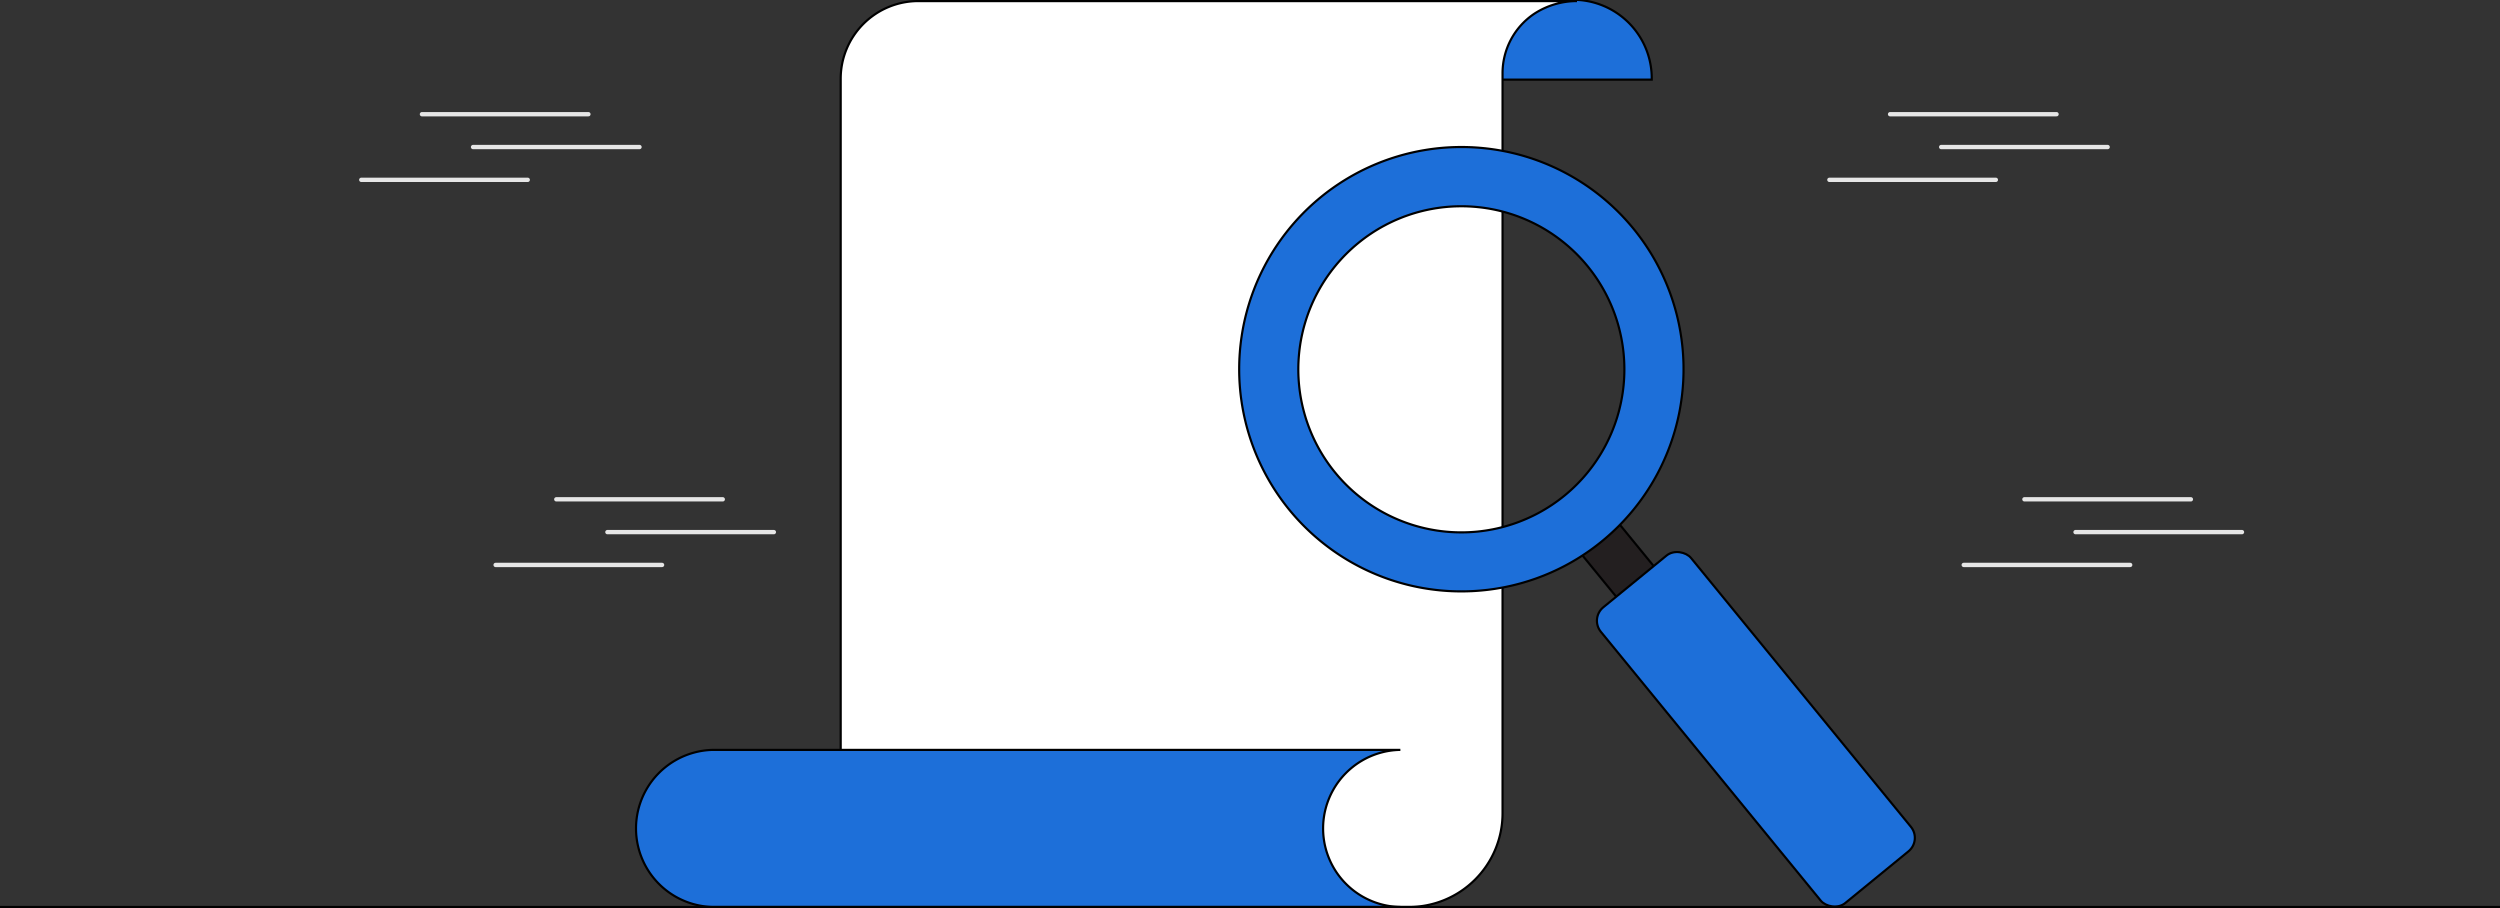 <svg xmlns="http://www.w3.org/2000/svg" viewBox="0 0 1150.08 417.74"><rect x="0" y="0" width="1150.08" height="417.74" fill="#333333" stroke="none"/><defs><style>.f299664a-85fc-447b-bb2f-5969de992a94{fill:#1d6fd9;}.a644b0b3-093b-4514-8917-951babc2ba9e,.b185a625-c0f4-41b5-9e33-249fe36f7127,.f299664a-85fc-447b-bb2f-5969de992a94,.f627c624-5934-4aba-adc1-d9e8f6327782{stroke:#000;}.a644b0b3-093b-4514-8917-951babc2ba9e,.b185a625-c0f4-41b5-9e33-249fe36f7127,.f299664a-85fc-447b-bb2f-5969de992a94,.f627c624-5934-4aba-adc1-d9e8f6327782,.fd5d4ee6-bcb9-4794-bf40-c0ff110544e9{stroke-miterlimit:10;}.a644b0b3-093b-4514-8917-951babc2ba9e{fill:#fff;}.b185a625-c0f4-41b5-9e33-249fe36f7127{fill:#231f20;}.f627c624-5934-4aba-adc1-d9e8f6327782,.fd5d4ee6-bcb9-4794-bf40-c0ff110544e9{fill:none;}.fd5d4ee6-bcb9-4794-bf40-c0ff110544e9{stroke:#e6e6e6;stroke-linecap:round;stroke-width:2px;}</style></defs><g id="b4d8eda2-f26e-44d3-8184-e661259153a1" data-name="Layer 2"><g id="f83bc125-2b63-4dd0-ba13-4617bed04d35" data-name="Layer 1"><path class="f299664a-85fc-447b-bb2f-5969de992a94" d="M759.85,36.64H687.6a36.13,36.13,0,1,1,72.25,0Z"/><path class="a644b0b3-093b-4514-8917-951babc2ba9e" d="M725.48.5a35.92,35.92,0,0,0-19.73,5.87A32.94,32.94,0,0,0,691.22,34V374.15a43.1,43.1,0,0,1-43.1,43.09H420.32a33.57,33.57,0,0,1-33.57-33.56V36.22A35.73,35.73,0,0,1,422.48.5Z"/><path class="f299664a-85fc-447b-bb2f-5969de992a94" d="M644.21,417.24H328.13a36.14,36.14,0,0,1,0-72.27H644.21a36.14,36.14,0,0,0,0,72.27Z"/><rect class="b185a625-c0f4-41b5-9e33-249fe36f7127" x="733.19" y="233.16" width="22.26" height="49.51" transform="translate(4.88 529.51) rotate(-39.28)"/><rect class="f299664a-85fc-447b-bb2f-5969de992a94" x="780.97" y="247.61" width="53.6" height="175.79" rx="8.02" transform="translate(-29.91 587.21) rotate(-39.28)"/><path class="f299664a-85fc-447b-bb2f-5969de992a94" d="M751.39,105.14A102.21,102.21,0,1,1,607.57,90.73,102.2,102.2,0,0,1,751.39,105.14Zm-126.57,6.69a75,75,0,1,0,105.47,10.56A74.94,74.94,0,0,0,624.82,111.83Z"/><line class="f627c624-5934-4aba-adc1-d9e8f6327782" y1="417.24" x2="1150.08" y2="417.24"/><line class="fd5d4ee6-bcb9-4794-bf40-c0ff110544e9" x1="194.11" y1="52.54" x2="270.68" y2="52.54"/><line class="fd5d4ee6-bcb9-4794-bf40-c0ff110544e9" x1="217.62" y1="67.64" x2="294.19" y2="67.64"/><line class="fd5d4ee6-bcb9-4794-bf40-c0ff110544e9" x1="166.2" y1="82.73" x2="242.77" y2="82.73"/><line class="fd5d4ee6-bcb9-4794-bf40-c0ff110544e9" x1="255.92" y1="229.7" x2="332.49" y2="229.7"/><line class="fd5d4ee6-bcb9-4794-bf40-c0ff110544e9" x1="279.43" y1="244.79" x2="356" y2="244.79"/><line class="fd5d4ee6-bcb9-4794-bf40-c0ff110544e9" x1="228" y1="259.89" x2="304.57" y2="259.89"/><line class="fd5d4ee6-bcb9-4794-bf40-c0ff110544e9" x1="869.5" y1="52.54" x2="946.07" y2="52.54"/><line class="fd5d4ee6-bcb9-4794-bf40-c0ff110544e9" x1="893.01" y1="67.64" x2="969.58" y2="67.64"/><line class="fd5d4ee6-bcb9-4794-bf40-c0ff110544e9" x1="841.58" y1="82.73" x2="918.15" y2="82.73"/><line class="fd5d4ee6-bcb9-4794-bf40-c0ff110544e9" x1="931.3" y1="229.7" x2="1007.87" y2="229.7"/><line class="fd5d4ee6-bcb9-4794-bf40-c0ff110544e9" x1="954.81" y1="244.79" x2="1031.38" y2="244.79"/><line class="fd5d4ee6-bcb9-4794-bf40-c0ff110544e9" x1="903.38" y1="259.89" x2="979.95" y2="259.89"/></g></g></svg>